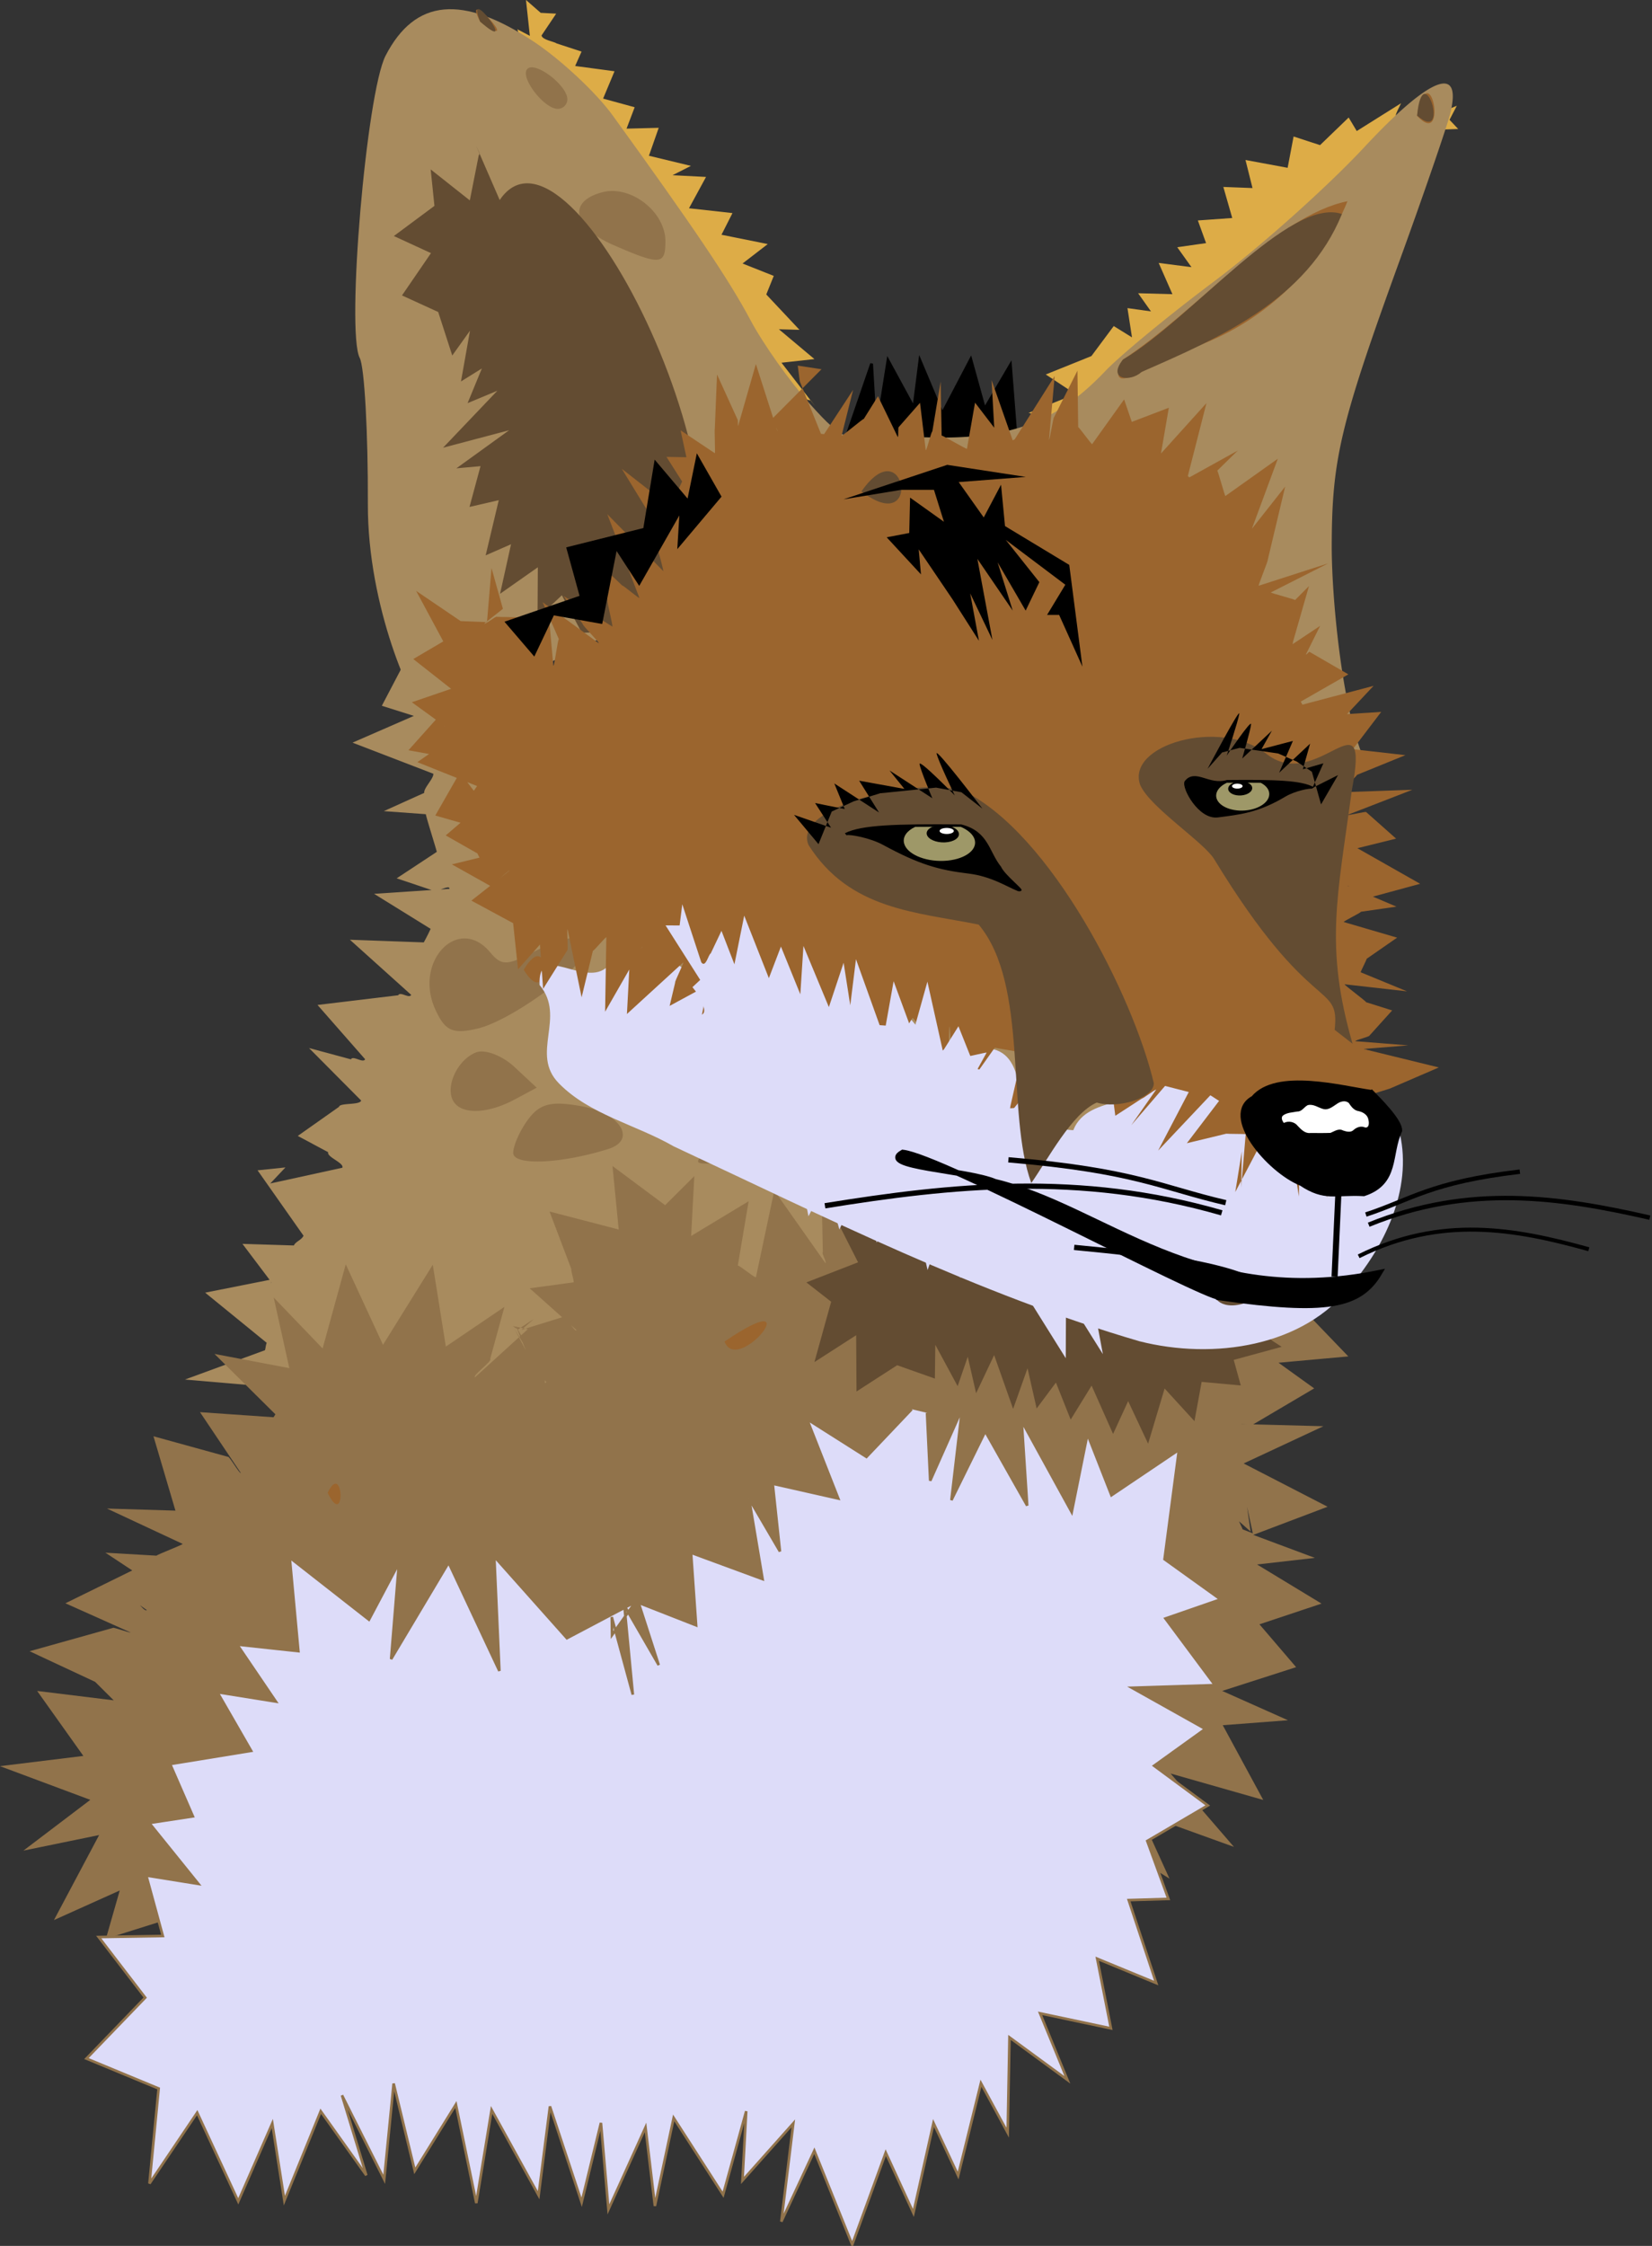 <svg xmlns="http://www.w3.org/2000/svg" viewBox="0 0 255.13 346.76"><rect x="0" y="0" width="255.13" height="346.76" fill="#333333" stroke="none"/><path fill="#ddac47" d="M124.95 61.79l-5.401-2.032 2.052 7.129-3.98-3.038-4.9 3.02-.56-5.9-5.845.697-.534-5.746-4.395-4.836 3.46-.5-6.064-2.424 2.235-1.73-4.441-.63 2.503-2.897-7.075-1.812 3.047-2.45-4.884-.68 1.138-2.905-5.01-1.469 1.843-3.229-6.714-2.217 2.192-2.432-5.999-2.092 4.388-2.917-5.758-3.536 3.487-1.47-3.498-5.152 3.207.6-2.477-6.537c1.562 1.266 3.135 3.031 3.183.758l-.25-.843 1.93 1.012-.598-5.539 2.275 1.99 2.389.127-2.264 3.371c.155.696 1.88.907 2.357 1.233l3.825 1.25-1.022 2.302-.014-.084 6.127.82-1.761 4.22 4.874 1.336-1.254 3.303 4.967-.127-1.51 4.313 6.483 1.565-2.842 1.439 5.177.267-2.63 4.835 6.713.746-1.696 3.344 7.144 1.44-3.894 3.002 4.822 1.912-1.156 2.866 5.126 5.46-3.177-.086 5.487 4.604-5.086.562 5.243 6.778-.724-.98"/><path d="M65.69 110.41c-2.002-1.466-8.934-16.682-8.879-32.587.038-11.015-.525-21.163-1.253-22.551-2.124-4.052 1.034-40.96 3.995-46.685 4.551-8.801 11.84-9.478 22.918-2.13 4.155 2.756 9.618 7.864 12.14 11.35 12.606 17.424 18.003 25.437 21.267 31.576 1.968 3.702 6.099 9.534 9.18 12.962 5.346 5.945 6.14 6.249 17.27 6.605 12.842.411-75.014 42.649-76.637 41.461z" fill="#a88b5e"/><path fill="#ddac47" d="M173.07 68.47l-.787-3.969-7.872 4.314 1.4-3.604-6.965-1.455 7.23-2.922-4.574-3.017 7.05-2.84 3.45-4.634 2.82 1.747-.7-4.518 3.63.507-1.987-2.804 5.3.145-2.123-4.824 5.066.652-2.198-3.078 4.45-.635-1.266-3.498 5.31-.377-1.375-4.798 4.505.174-1.085-4.335 6.51 1.208.921-4.836 4.085 1.334 4.42-4.263 1.248 2.089 6.843-4.294c-.644 1.447-1.923 3.12 1.029 2.145l.926-.515-.087 1.544 6.744-2.784-1.126 2.172 1.34 1.415-5.758.2c-.796.395.018 1.47-.1 1.884l.799 2.728-3.601.434.1-.044 2.801 3.847-6.532.86 1.35 3.362-5.035.745 3.29 2.77-6.494 1.044 2.067 4.378-3.638-.981 2.915 3.062-7.869.638 3.265 4.147-5.366.512 2.646 4.698-6.31-.889.578 3.587-4.412.607-3.793 5.325-1.888-1.844-2.464 5.152-3.924-2.644-5.413 5.973.804-.843"/><path stroke="#000" stroke-width=".427" d="M130.88 66.99l3.729-10.844.665 11.194 1.865-11.719 3.995 7.346.932-7.346 3.462 8.22 4.394-8.395 2.131 7.696 3.995-6.821 1.331 17.14-5.592 6.822-.666-12.418-2.664 10.67s-4.527-17.317-3.994-14.168c.532 3.148.665 11.894.665 11.894s-6.658-7.87-6.125-7.52c.532.349.532 10.318.532 10.318l-5.46-11.019-.665 12.943z"/><path d="M143.05 67.52c12.841.411 20.07-2.26 27.63-10.21 2.325-2.445 9.952-8.728 16.949-13.961 6.997-5.234 17.394-14.532 23.104-20.661 10.102-10.844 15.091-12.817 13.257-5.243-.478 1.974-4.029 12.296-7.89 22.938-9.11 25.101-10.406 30.553-10.432 43.86-.017 8.533 1.723 26.086 5.216 33.472 4.346 9.186-78.966-50.55-67.835-50.194zM64.34 98.72l-5.37 10.247 6.258 1.977c.154.567.44-1.932.578-1.236l-11.36 4.953 12.475 4.801c.079.747-1.501 2.194-1.407 2.958l-6.242 2.816 6.49.473c.136.743 1.561 5.21 1.694 5.817l-6.197 4.084 5.388 1.807c.009.82 2.873-1.013 2.767-.183l-11.645.767 8.737 5.412a34.947 34.947 0 01-1.06 2.09l-11.407-.412 9.47 8.519c-.384.616-1.647-.583-2.015.055l-12.457 1.497 7.351 8.38c-.306.669-1.907-.639-2.183.018l-6.483-1.747 8.052 8.103c-.188.747-3.31.321-3.408.966l-6.377 4.5 4.693 2.516c-.248.746 2.49 1.647 2.192 2.394l-11.137 2.435 2.345-2.48-4.306.446 7.101 10.1c-.324.682-1.187.863-1.496 1.503l-7.937-.247 4.465 5.914c-.351.705.451-1.08.134-.44l-10.36 2.059 9.505 7.744c-.176.458-.142.732-.27 1.143l-12.357 4.527 14.605 1.254-1.507 1.599c.559.384.716-3.2 1.48-2.814l1.764 11.806 5.194-9.005c.684.271 2.603 1.125 3.359 1.423l-.406 9.35 3.96-6.583c.662.27 2.51 3.79 3.209 4.08l-2.048 7.464 9.995-4.946c.666.295-1.462-2.174-.769-1.86l-.894 9.968 7.018-6.105c.66.318 5.3.587 5.98.92l-2.51 11.555 4.888-8.6c.636.327 3.506-.84 4.157-.499l.066 12.616 4.598-8.795c.5.273 1.06.476 1.567.757l6.505 10.013.866-9.292c.745-.02 1.465 3.091 2.192 3.063l7.126 7.45 2.347-7.804c.738-.06 1.275-3.516 1.993-3.585l2.004 11.581 2.4-11.727c.727-.11 2.59 2.718 3.293 2.599l5.257 8.144 1.7-13.414c.706-.174.28 2.566.958 2.381l5.627 7.596 3.787-12.649c.668-.258-.134-.618.499-.889l5.351 8.124 1.078-11.402c.585-.358 3.707.766 4.252.396l4.35 6.28.968-9.487c.462-.475-2.745-1.452-2.327-1.937l10.074.212-3.498-4.834c.313-.614.388-1.171.652-1.79l7.313-2.91-4.085-4.673c.134-.707-2.722-1.304-2.63-2l10.363-6.021-7.298-.03-.962-4.058 13.205 2.549-5.913-7.109.54-1.092 6.768 2.68-4.748-10.426c.477-.573 4.137.824 4.56.304l6.307 2.226-1.385-10.13-1.226-1.285c.393-.623-.072 2.67.22 2.098l7.984-1.794-7.732-8.212c.004-.045 3.717 1.44 3.72 1.395.06-.609-3.375-.563-3.344-1.087 0-.011.878-3.13.879-3.142l8.578-4.224-7.857-.273-1.39 1.335c-.035-.04-.066-.083-.102-.123-.426-.471-.969-4.907-1.249-5.518l9.704-1.236-9.931-5.323c-.02-.693-.756-1.669-.763-2.499l8.433.78-10.37-6.824c.007-.531 3.671.553 3.68-.015l3.712-8.02-9.609-1.733-1.223 2.49c-.453-.36 2.64-2.108 2.103-2.464l-.584-6.332-8.289 5.93c-.61-.266.716-.654.065-.918l.784-10.685-6.596 6.733c-.68-.225-5.331-.906-6.036-1.127l2.034-11.052-4.93 9.03c-.697-.192-4.337 1.686-5.048 1.497l1.159-12.797-5.314 8.344c-.71-.17-4.59 2.072-5.31 1.904l-.612-12.614-2.862 9.908c-.729-.157-5.386-1.03-6.12-1.185l-.75-10.447-5.128 7.715c-.73-.143-.945 3.435-1.675 3.295l-2.374-12.901-2.245 9.208c-.72-.13-2.38 1.937-3.096 1.81l-4.637-10.328-1.427 6.802c-.733-.122-1.907-.985-2.632-1.103l-1.387-7.198-7.71 9.335c-.744-.114-.505-.124-1.234-.234l-.564-10.209-7.254 9.131c-.767-.108 1.054-2.168.313-2.27l-2.961-7.462-5.366 4.67c-.765-.097-1.024 3.327-1.741 3.239l-4.086-12.68-6.038 9.755c-.802-.085-1.403-.408-2.047-.469l.33-7.072-2.434-3.094" fill="#a88b5e"/><path d="M152.64 179.46l-2.1 7.344-5.532-9.073-3.466 11.455c-.073.02 2.606 2.932 2.533 2.953l-10.58-9.834 3.138 11.365c-.166.048-3.541 1.354-3.707 1.4l-6.071-12.894.221 11.152c-.27.04.665 1.657.395 1.69l-7.892-11.203-2.838 13.4c-.407-.062-2.385-1.743-2.793-1.827l1.67-9.922-8.88 5.362.489-9.242-4.505 4.49-8.132-6.048.962 9.802-10.683-2.774 3.377 8.904c-.103.283.432 1.74.34 2.029l-6.782.919 7.228 6.454c-.138.558-1.9-2.572-2.061-2.03l-6.446 2 1.929-1.693-2.471 1.636-.791-.528 2.325.473-8.165 7.432c-.428-.282 2.781-2.555 2.357-2.858l2.19-8.015-9.043 6.128-2.018-12.635-7.69 12.36-5.75-12.424-3.574 12.992-7.557-7.867 2.419 10.904-11.56-2.196 9.408 9.326c-.106.143-.182.312-.29.453l-11.357-.788 6.302 9.39c-.188.168-1.798-2.66-1.99-2.495l-11.496-3.17 3.392 11.48-10.575-.323 11.695 5.462c-.067.166-3.971 1.65-4.04 1.814l-7.895-.46 4.146 2.74-10.323 5.071 10.057 4.501c-.024.103-2.661-.813-2.686-.71l-12.902 3.612 10.118 4.725c-.003.01 2.877 2.847 2.874 2.856l-11.827-1.45 7.137 10.033-12.878 1.579 13.95 5.204-10.33 7.838 11.694-2.405-6.978 13.13 10.158-4.569-2.132 7.45 12.027-3.779-6.03 10.805 9.754-8.46-.787 12.251 8.386-5.762 2.101 9.727 6.798-12.986c.062.001-.568 3.754-.506 3.755l3.368 10.328 7.66-11.379c.115.001-.505.972-.39.973l2.41 7.05 2.487-9.396c.136 0 2.695-1.1 2.83-1.1l1.9 11.09 4.068-10.536c.115-.001 1.919 3.319 2.034 3.318l2.7 9.96 4.433-10.213c.157-.004 2.551-3.277 2.708-3.281l3.02 13.766 4.888-14.13c.134-.006-2.208 3.214-2.073 3.208l3.466 8.106 7.178-11.596c.136-.008-3.116.333-2.98.324l8.41 10.623-.596-9.633c.104-.009 2.21-2.59 2.313-2.599l7.012 11.35 2.66-11.319c.125-.014.192-.089.317-.103l1.64 11.732 3.448-13.08c.124-.018-.513 1.024-.39 1.006l6.865 8.5 1.884-7.54c.125-.022 1.485.319 1.61.297l6.346 5.762.887-7.357c.104-.022 2.696-.993 2.8-1.015l5.967 7.359-2.008-10.145c.094-.023 1.148-1.698 1.242-1.721l9.209 9.733 1.874-10.195c.073-.02-1.499 1.96-1.426 1.938l7.784 5.702.981-8.447 8.539 7.062-3.627-14.857 9.061 5.622-4.626-10.162 14.578 5.26-9.78-11.324 14.31 4.08-6.254-11.541 10.07-.767-10.156-4.527 11.415-3.669-5.664-6.616 9.59-3.196-9.958-6.04 8.932-1.02-9.518-3.55 11.478-4.346-12.962-6.683 12.318-5.749-12.71-.336c.001-.042 1.861.096 1.863.054l9.421-5.56-9.167-6.59c.137-.325 1.67 3.118 1.826 2.797l12.61-1.143-9.066-9.428 8.42-1.89-9.874-6.087-.883-9.567-4.807 10.905-6.13-10.283-2.92 10.946-5.418-14.291-2.313 12.522-4.498-10.71-7.709 8.237.154-13.925-5.336 12.477-5.068-12.613 1.176 3.836m43.13 18.443l-1.155-3.153-1.355 2.69c-.263-.545-.298.8-.76.39l-.406-.896m-113.96 8.122l4.914 8.275c-.65.608.419-1.773-.465-1.31l-4.152-7.215 1.465 3.607m111.38 24.142l.886 4.089-1.572-.612c0-.083-.545-1.152-.545-1.235l1.772 1.578m-173.08 10.264l2.622 1.86c-.471.433-2.486-2.899-3.048-2.54l2.909-1.488-4.165.508" fill="#91734b"/><path d="M190.18 190.71c7.389-1.478 8.014-4.552 2.533-12.461-4.03-5.815-4.396-7.294-2.721-10.97 2.725-5.982 2.432-7.456-1.483-7.456-6.202 0-15.075 4.793-16.678 9.009-.862 2.268-2.368 4.618-3.345 5.222-4.884 3.018-5.16 7.383-.799 12.567 4.584 5.448 10.408 6.506 22.493 4.09zM122.95 117.75c0-.925-.712-1.683-1.583-1.683s-2.051.758-2.623 1.683c-.572.925.14 1.683 1.583 1.683s2.623-.758 2.623-1.683zM104.44 110.08c0-.408-.757-.742-1.683-.742-.925 0-1.682.802-1.682 1.782s.757 1.314 1.682.742c.926-.572 1.683-1.374 1.683-1.782zM178.47 99.25c0-.925-1.136-1.683-2.524-1.683s-2.524.758-2.524 1.683 1.136 1.683 2.524 1.683 2.524-.758 2.524-1.683zM183.52 89.15c0-.925-1.136-1.683-2.524-1.683s-2.524.758-2.524 1.683 1.136 1.682 2.524 1.682 2.524-.757 2.524-1.682zM87.62 15.33c0-2.152-4.947-5.915-6.17-4.693s2.542 6.17 4.694 6.17a1.48 1.48 0 001.476-1.477zM79.26 177.98c.03-1.199 1.094-3.552 2.366-5.23 1.818-2.398 3.605-2.807 8.36-1.916 5.906 1.109 8.357 5.191 3.943 6.57-7.382 2.308-14.718 2.596-14.67.576zM107.81 179.32c0-1.803 11.719-6.28 13.522-5.165 1.053.651 1.28 1.763.505 2.472-1.674 1.531-14.028 3.903-14.028 2.693zM70.04 170.06c-1.365-2.209.596-6.464 3.491-7.575 1.366-.524 4.03.488 5.92 2.248l3.436 3.202-3.415 1.828c-4.165 2.228-8.16 2.354-9.432.297zM67.23 155.86c-3.396-7.452 3.591-14.704 8.485-8.807 1.7 2.048 2.608 2.05 6.516.01 5.561-2.9 9.255-3.071 8.36-.385-1.08 3.24-11.839 10.978-16.879 12.141-3.817.88-4.974.353-6.483-2.958zM94.77 37.85c-6.304-2.74-7.16-6.752-1.745-8.168 4.392-1.149 9.737 3.008 9.737 7.572 0 3.67-.784 3.729-7.992.596z" fill="#91734b"/><path d="M93.32 292.03c-9.551-12.192-6.113 10.076 0 0zM194.46 200.2c-11.559-6.378-7.716 5.002 0 0zM122.95 117.75c-4.08-5.53-5.043 6.602 0 0zM104.44 110.08c-4.828-3.322-3.165 6.085 0 0zM193.62 102.81c-7.826-8.945-9.145 6.226 0 0zM178.47 99.25c-5.883-7.3-6.6 7.138 0 0zM183.52 89.15c-5.883-7.3-6.6 7.137 0 0zM64.06 265.82c-.247-6.266 7.857 5.059 0 0zM50.6 230.48c2.467-5.134 2.844 5.855 0 0zM111.89 207.13c13.574-9.226 2.078 5.436 0 0zM80.88 149.72c4.311-7.14 4.153 6.878 0 0zM173.42 55.52c11.287-7.345 23.727-22.267 34.679-24.45-4.286 10.679-13.351 19.068-24.282 22.742-2.49-.112-14.088 9.186-10.397 1.708zM218.85 17.84c1.967-9.91 4.901 5.248.026.079zM74.15 3.34c-3.2-6.125 7.273 5.29 0 0z" fill="#9b652e"/><path d="M129.58 189.1l2.937 5.796-7.981 3.101 3.827 2.985-2.587 9.316 6.449-4.145.05 8.688 6.28-4.054 5.826 2.062.065-5.216 3.45 6.388 1.562-4.543 1.29 5.636 2.785-5.89 2.93 8.301 2.227-6.269 1.406 6.206 2.98-4.002 2.276 5.723 3.233-5.25 3.318 7.463 2.325-5.069 3.085 6.574 2.547-8.519 4.61 5.037 1.11-6.063 6.043.554-1.088-3.948 7.4-2.018c-1.582-1.11-3.705-1.82-1.256-3.782l.944-.356-1.358-1.832 6.065-3.792-2.462-1.496-.466-3.207-3.33 5.953c-.772.364-1.237-1.853-1.654-2.242l-1.877-4.26-2.345 3.337.092-.053-1.727-7.812-4.315 5.962-2.113-5.645-3.395 4.495-.546-6.996-4.45 5.693-2.582-7.685-1.163 5.142-1-6.958-4.86 7.68-1.728-8.687-3.38 5.142-2.535-8.708-2.708 7.906-2.727-5.094-2.937 3.995-6.602-2.553.53 4.333-5.726-3.77.092 7.524-8.042-1.617 1.158.186" fill="#634c32"/><path fill="#dddcf9" d="M108.73 138.49c.127 3.665 2.667 10.652-2.195 11.857-3.702-3.21-8.343-4.775-12.674-1.151-3.476 3.529-10.84-4.012-10.533 2.883 4.18 4.978-1.544 10.619 3.007 15.207 4.742 4.828 11.897 6.355 17.714 9.708 23.49 10.97 46.784 22.735 71.919 30.09 11.408 2.895 25.409.884 32.698-8.646 5.642-6.625 9.641-15.683 7.335-24.173-3.363-5.718-11.246-5.332-17.219-4.984-6.73.656-12.379-6.845-19.078-3.317-2.954 5.356-12.243 2.764-14.115 9.023-.644 2.702 3.707.432 2.985-2.356-1.434 3.856-4.84.258-9.836 2.09-1.818-4.464.011-13.64-7.763-12.86-6.578 1.47-11.01-4.43-13.132-9.442-4.022 1.611-9.644 7.533-12.801 1.239-4.246-6.184-11.85-9.406-16.111-15.575l-.2.406z"/><path fill="#634c32" d="M73.93 24l-1.372 6.939-6.045-4.783.58 5.632-6.268 4.654 5.734 2.64-4.477 6.531 5.593 2.558 2.171 6.72 2.74-3.837-1.393 7.838 3.224-2.003-2.205 5.354 4.602-1.919-8.39 8.801 10.204-2.7-8.15 5.884 3.732-.337-1.702 6.295 4.519-1.043-2.024 8.521 3.92-1.716-1.693 7.65 5.833-4.095-.048 7.86 3.76-3.54 3.073 5.788 15.014-.344c14.524-18.176-16.762-82.64-27.69-66.466l-3.633-8.357.548 1.168"/><path fill="#9b652e" d="M126.87 57.01l-7.534 7.568c-.136 0 .849 1.964.714 1.968l-3.314-10.338-2.735 9.54c-.073.022-.014-.97-.086-.947l-3.18-6.983-.344 8.396c-.067.056.08 3.708.013 3.765l-5.296-3.538 1.013 4.686c-.077.126 2.635-.614 2.56-.484l-5.75-.1 2.413 3.797c-.09.104-1.687 3.828-1.778 3.934l-7.539-5.892 4.118 6.723c-.09.117 2.385 8.952 2.293 9.07l-8.65-8.786L98.75 92.32c-.083.104-2.57-2.015-2.653-1.911l-2.845-2.714.568 5.001c-.115.126.862 3.92.747 4.044l-7.522-4.708 2.978 4.353c-.134.108 2.568 2.81 2.434 2.914l-8.658-6.32 2.511 5.712c-.189.062-.663 4.055-.852 4.103l-.636-6.998-3.754 2.751c-.189-.08-.505-.125-.693-.224l2.634-2.955-6.249-.126c-.162-.197-1.806 1.239-1.969 1.024l2.877-2.265-1.76-6.3-.698 8.35c-.027.018-4.038-.172-4.065-.154l-6.881-4.671 5.704 10.607c-.023.057.242-3.88.22-3.821l-6.362 3.743 6.265 4.928c-.003.126.873-.903.872-.775l-7.36 2.518 5.087 3.686c.019.135-1.237-1.323-1.217-1.188l-4.395 4.913 8.103 1.472c.035.143-1.845-3.197-1.81-3.053l-4.918 3.417 9.219 3.687-.488.725c.043.14-2.201-2.958-2.158-2.82l-3.802 6.65 5.66 1.617c.047.134-1.205-1.153-1.158-1.02l-2.891 2.474 4.89 2.78c.054.142.273.507.328.649l-4.27 1.04 5.913 3.314c.052.13 2.94-2.474 2.99-2.347l-5.888 4.632 6.444 3.477.762 7.127 4.049-4.573c.147.05-1.124-3.629-.977-3.578l.8 11.173 3.748-5.98c.144.048-.112-3.275.032-3.227l2.165 10.507 1.745-7.19c.157.05 1.918-2.127 2.075-2.078l-.192 11.496 5.761-10.051c.149.045-2.133 2.708-1.985 2.752l-.404 7.65 8.688-7.957c.155.045-1.395 3.061-1.24 3.106l-.855 3.6 4.581-2.484 1.121.307-.754 3.741 5.307-2.481c.144.039 2.176-.59 2.32-.552l.112 6.908 1.116-7.205c.148.038 1.866 2.273 2.014 2.311l-1.616 6.257 6.145-5.119c.156.04-.975-1.164-.82-1.125l.643 5.248 4.444-3.45c.148.036 2.763.548 2.911.584l-2.623 4.534 4.432-4.72c.156.037 4.177.277 4.332.314l-.47 5.631 4.322-6.85c.16.037 1.265 1.626 1.424 1.663l-3.855 8.541 7.975-5.815c.145.033.042-3.063.186-3.03l.68 10.076 2.113-5.493c.15.034 2.768-.618 2.917-.584l-2.557 4.637 3.806-5.384c.146.034 4.156.71 4.301.745l-2.201 9.69 6.94-8.72c.15.035-3.038-1.203-2.887-1.167l2.363 10.79 1.697-8.279c.15.037.568 1.163.718 1.2l-.36 7.149 7.214-4.974c.144.037-.317-3.892-.175-3.855l1.013 7.923 4.101-2.662c.147.041 2.061-1.42 2.206-1.379l-3.85 5.507 5.224-6.072c.144.047 3.524.892 3.665.939l-4.73 9.043 8.058-8.536c.16.07 1.201.79 1.355.858l-4.982 6.54 6.1-1.472c.041.038 2.95.036 2.99.074l-.698 8.224.1-5.555-1.01 6.26 4.101-7.79c.135.016 4.252-.055 4.388-.041l1.333 8.522.166-10.03c.124-.01 1.11 3.317 1.234 3.306l2.995 6.925-2.11-8.677c.119-.035 2.678.683 2.795.647l6.427 6.219-.69-9.819c.042-.029-.169.618-.128.589l4.343.791-4.846-5.4c.004-.013 3.845-1.191 3.85-1.203l7.58-3.27-11.14-2.727c-.052-.126-.353-.003-.412-.13l6.82-.55-8.17-.648c-.046-.158 2.227-.704 2.186-.862l3.506-3.886-4.026-1.269c-.016-.168-3.317-2.599-3.331-2.768l9.658 1.092-7.164-2.944c.004-.167.92-1.916.926-2.084l4.702-3.263-8.249-2.415c.013-.156 2.65-1.428 2.664-1.585l5.484-.787-7.573-3.222c.012-.157 3.293 2.002 3.305 1.845l7.927-2.15-10.217-5.796c.003-.136-.856.775-.854.639l7.355-1.817-4.62-4.101c-.012-.127-2.851.559-2.865.433l9.996-3.877-11.115.393c-.033-.112 2.608-2.589 2.574-2.7l7.465-3.037-11.28-1.28c-.058-.122 2.995.782 2.936.66l4.611-6.06-9.82.636c-.063-.136 3.072 1.47 3.01 1.335l5.632-5.992-10.99 2.905c-.063-.136-.195-.337-.258-.472l7.35-4.209-5.977-3.462c-.066-.138-.512.524-.579.386l2.198-4.408-4.238 2.82c-.071-.136.096-.145.024-.281l2.491-8.682-2.146 2.157c-.07-.116-3.68-1.056-3.75-1.172l8.872-4.496-10.742 3.458c-.079-.111 1.48-3.888 1.4-3.999l2.689-11.312-8.254 10.46c-.088-.1 1.559.596 1.47.496l5.65-15.254-8.103 5.758c-.105-.092-1.138-3.833-1.243-3.924l3.162-3.094-7.48 4.141c-.106-.068-.126-.148-.234-.214l2.877-11.255-7.967 8.826c-.104-.045.867.042.762-.001l1.393-8.11-7.324 2.8c-.127-.032 1.988.166 1.86.135l-1.441-4.222-4.939 6.912c-.148-.017-2.006-2.615-2.155-2.63l-.114-8.722-3.615 7.19c-.126 0-.654 3.5-.78 3.5l.879-9.858-6.176 9.783c-.135.012-.172.128-.307.142l-3.263-9.304.58 10.397c-.16.027.965-1.794.804-1.766l-3.938-5.143-1.25 7.139c-.176.009-3.728-2.07-3.905-2.064l-.156-8.326-1.286 7.7c-.164-.018-.85 2.917-1.016 2.897l-.883-7.32-3.285 3.743c-.146-.028-.01 1.553-.156 1.525l-3.051-6.288-2.19 3.504c-.156-.03-3.275 2.626-3.43 2.596l1.776-7.073-4.475 6.828c-.145-.02-.341-.03-.486-.048l-3.268-8.094-.318-2.438"/><path fill="#dddcf9" d="M166.97 182.69l-2.591 4.48 7.041 8.963-3.377.716 2.283 12.225-5.69-9.08-.044 9.708-5.54-8.861-5.14-1.693-.057-5.894-3.045 4.792-1.378-6.167-1.138 5.433-2.457-8.518-2.584 7.294-1.965-8.56-1.241 5.991-2.63-6.536-2.007 4.855-2.853-8.109-2.927 6.087-2.051-7.281-2.721 5.251-2.248-11.303-4.067 2.48-.979-7.561-5.332-3.532.96-3.68-6.529-7.348c1.396-.158 3.269.506 1.108-3.377l-.833-1.049 1.199-1.12-5.351-8.42 2.172.014.41-3.276 2.938 8.963c.682.94 1.092-1.226 1.46-1.376l1.656-3.487 2.069 5.353-.081-.122 1.524-7.573 3.807 9.651 1.864-4.878 2.995 7.373.482-7.469 3.926 9.442 2.277-6.843 1.027 6.565.882-7.114 4.288 11.95 1.525-8.552 2.98 8.088 2.238-8.021 2.39 10.725 2.405-3.837 2.591 6.498 5.825 1.675-.468 4.494 5.052-.292-.08 8.374 7.094 3.713-1.022-.587"/><path fill="#634c32" d="M206.12 159c.828-7.642-3.574-1.656-18.606-26.351-1.613-2.65-9.924-7.995-11.424-11.447-2.216-6.192 12.261-10.357 19.339-4.934 7.938 6.571 16.31-9.962 13.332 5.817-2.191 16.385-4.233 23.963.127 39.07M194.46 200.2c-9.452-6.953-9.225 5.235 0 0zM133.04 75.87c6.823-9.789 9.492 7.287 0 0zM173.42 55.52c10.414-6.078 25.802-25.239 33.82-22.475-5.382 13.238-18.827 19.086-30.94 24.383-1.724 1.6-5.353 1.23-2.88-1.908zM218.85 17.84c.916-9.44 5.267 4.629 0 0zM74.15 3.34c-2.483-6.393 6.387 5.566 0 0z"/><path stroke="#000" stroke-width=".683" fill="none" d="M211.38 189.09c15.554-6.35 29.579-4.248 43.413-1.092M210.94 187.52c7.006-2.296 9.95-4.982 23.779-6.62"/><path stroke="#000" d="M211.75 168.78c-4.482-.63-14.595-3.382-18.114.874-4.703 2.468 2.304 10.911 7.374 12.952 3.657 2.443 5.214 1.335 9.6 1.577 5.088-1.692 3.741-5.969 5.435-9.649.018-1.428-3.192-4.623-4.294-5.754z"/><path fill="#fff" d="M198.27 173.38c.715-.378 1.67-.18 2.16.469.51.541 1.127 1.183 1.944 1.08 1.034.002 2.068.025 3.101-.016.618-.245 1.267-.747 1.944-.368.532.177 1.225.357 1.66-.113.455-.395 1.133-.634 1.709-.366.67.15.675-.71.55-1.15-.087-.75-.803-1.202-1.483-1.355-.761-.101-1.178-.714-1.566-1.281-.54-.441-1.284-.22-1.8.14-.63.401-1.306 1.016-2.113.81-.8-.21-1.557-.835-2.424-.595-.563.288-.891 1.005-1.605.98-.765.157-1.626.139-2.261.659-.272.345-.043.805.184 1.106z"/><path fill="#634c32" d="M159.27 182.65c-3.959-10.832-.306-30.547-8.126-39.898-9.703-1.946-19.921-2.27-26.266-12.268-2.642-5.976 16.73-10.603 23.924-8.364 13.506 6.574 26.214 31.672 29.384 45.101.08 2.341-5.595 4.005-8.797 3.008-3.859 1.657-7.578 8.82-10.119 12.421z"/><path stroke="#000" d="M419.37 347.2c-4.142-3.251-12.269-3.123-27.656-1.724-5.79 3.398-4.749 12.05-6.824 18.948-.435 3.767-4.395 10.92-3.464 10.49 2.245-1.997 5.53-7.014 10.924-8.662 6.726-2.055 11.015-4.706 18.493-13.947 2.852-3.524 7.574-5.478 8.526-5.105z" transform="matrix(-.644 .026 .08 .348 373.01 -2.95)"/><path fill="#9e9868" d="M141.335 127.667c2.036-.03 4.348-.024 7.032-.002.028.012.06.017.088.03 1.113.495 1.906 1.212 2.095 2.03.378 1.638-1.774 3.067-4.792 3.19s-5.764-1.105-6.142-2.743c-.23-.995.455-1.91 1.718-2.505z"/><path d="M143.132 128.83c.17.736 1.415 1.289 2.782 1.233s2.336-.699 2.165-1.436-1.415-1.29-2.782-1.234-2.336.699-2.165 1.436z"/><path fill="#fff" d="M145.113 128.341c.06.257.597.446 1.201.421.604-.025 1.045-.253.986-.51-.06-.257-.597-.446-1.201-.421-.604.024-1.045.253-.986.51z"/><path d="M151.72 124.85s-7.298-9.574-7.072-8.49c.225 1.084 2.803 6.45 2.803 6.45s-5.526-5.677-5.435-4.838c.09.84 1.975 5.278 1.975 5.278l-6.618-4.294 2.305 2.848-6.992-1.269 3.069 4.91-6.909-4.486 1.615 3.95-4.58-.921 2.464 3.809-5.72-1.987 3.782 4.524 2.045-5.038 3.392-1.577 4.128-1.246 8.596-.867 3.91.712z"/><path stroke="#000" stroke-width=".879" d="M188.55 200.35c-3.837-.569-43.065-21.734-49.135-22.404-4.025 2.226 9.92 2.684 14.261 4.526 16.845 4.012 31.39 19.78 59.338 14.05-3.042 5.153-8.235 6.138-24.465 3.829z"/><path stroke="#000" stroke-width=".942" fill="none" d="M206.88 180.2l-.77 16.906"/><path stroke="#91734b" stroke-width=".401" fill="#dddcf9" d="M140.8 217.58l-6.99 7.358-9.162-5.81 4.816 12.239-10.125-2.283 1.116 10.454-4.764-8.139 2.085 12.413-11.05-4.068.78 11.2-8.876-3.478 3.102 9.612-5.305-9.188 1.308 13.753-3.256-11.972.042 2.774 3.609-5.098-10.574 5.581-11.215-12.593.784 17.646-7.84-16.718-8.882 14.892 1.211-14.837-4.634 8.754-12.231-9.578 1.334 14.437-9.451-1.018 5.974 8.803-9.03-1.445 5.213 9.051-12.515 2.041 3.518 8.075-6.74 1.025 7.588 9.404-8.043-1.288 2.548 9.332-9.9.161 7.179 9.355-9.073 9.41 11.151 4.619-1.42 14.668 7.373-10.935 6.343 13.686 5.252-12.017 1.868 11.908 5.612-13.797 7.04 9.886-3.754-12.349 6.52 12.973 1.456-14.791 3.264 13.482 6.35-10.242 3.153 15.221 2.36-14.388 7.264 13.173 1.749-13.715 4.897 14.796 2.98-12.251 1.154 13.35 5.732-12.652 1.445 12.13 2.899-13.595 7.635 11.858 3.568-12.889-.577 10.685 7.852-8.812-1.848 15.168 5.096-10.945 5.85 14.498 5.176-14.197 4.273 9.306 3.103-13.883 3.807 8.105 3.519-14.25 4.134 7.636.272-14.71 8.942 6.551-4.212-10.266 10.939 2.316-2.12-10.748 9.114 3.756-4.245-12.807 6.125-.185-3.26-8.944 9.343-5.485-8.29-6.127 7.911-5.687-11.342-6.356 12.835-.405-7.653-10.287 8.512-2.95-8.65-6.21 2.222-16.882-10.42 7.015-3.707-9.447-2.428 12.05-7.723-14.062.846 13.049-6.477-11.454-5.226 10.613 1.643-14.07-4.918 11.071-.493-10.475"/><path d="M163.57 94.94l3.596 7.99-2.034-15.713-9.922-5.992-.613-6.392-2.671 5.06-3.867-5.46 10.36-.799-12.136-1.864-16.023 5.326 8.917-1.464h5.06l1.541 4.927-5.229-3.729-.128 5.46-3.485.666 5.296 5.726-.35-3.862 5.229 7.723 4.075 6.392-1.354-7.324 3.436 7.19-2.327-12.516 5.46 7.99-2.335-7.457 4.333 7.457 2.117-4.395-5.19-6.525 9.198 6.925-2.818 4.66z"/><path stroke="#000" d="M419.37 347.2c-4.142-3.251-12.269-3.123-27.656-1.724-5.79 3.398-11.033-5.529-13.108 1.37-.435 3.766 7.063 19.676 12.457 18.028 6.726-2.054 12.303-3.329 19.782-12.57 2.852-3.524 7.574-5.477 8.526-5.104z" transform="matrix(.48 .021 -.06 .284 22.25 14.23)"/><path fill="#9e9868" d="M194.713 120.862c-1.516-.024-3.237-.02-5.235-.002-.02.01-.045.014-.066.024-.828.405-1.418.99-1.56 1.658-.28 1.337 1.321 2.504 3.568 2.605s4.291-.903 4.572-2.24c.172-.813-.338-1.56-1.279-2.045z"/><path d="M193.375 121.81c-.126.603-1.054 1.054-2.07 1.008s-1.74-.57-1.613-1.172 1.054-1.053 2.071-1.008 1.739.57 1.612 1.173z"/><path fill="#fff" d="M191.9 121.412c-.044.21-.444.364-.894.344-.45-.02-.778-.207-.733-.417.044-.21.444-.364.893-.343.45.02.778.206.734.416z"/><path d="M186.49 118.71s5.054-9.574 4.898-8.49c-.156 1.084-1.942 6.45-1.942 6.45s3.828-5.677 3.765-4.838c-.063.84-1.368 5.278-1.368 5.278l4.583-4.294-1.596 2.848 4.842-1.269-2.125 4.91 4.784-4.486-1.118 3.95 3.171-.921-1.706 3.809 3.962-1.987-2.62 4.524-1.416-5.038-2.349-1.577-2.859-1.246-5.953-.867-2.707.712zM111.43 76.68l-6.832 8.107.318-5.206-6.196 10.877-3.495-5.383-2.224 11.265-7.467-1.328-3.019 6.358-4.607-5.379 11.598-3.998-2.065-7.483 11.915-2.983 1.747-10.565 5.084 6.012 1.43-6.988z"/><path stroke="#000" stroke-width=".812" fill="none" d="M188.68 187.26c-21.955-6.35-41.751-4.248-61.278-1.092M189.3 185.69c-9.89-2.296-14.044-4.982-33.565-6.62M194.99 198.53c-4.711-3.196-16.269-4.722-29.1-5.938"/><path stroke="#000" stroke-width=".618" fill="none" d="M209.83 193.97c12.734-6.35 24.216-4.248 35.541-1.092"/></svg>